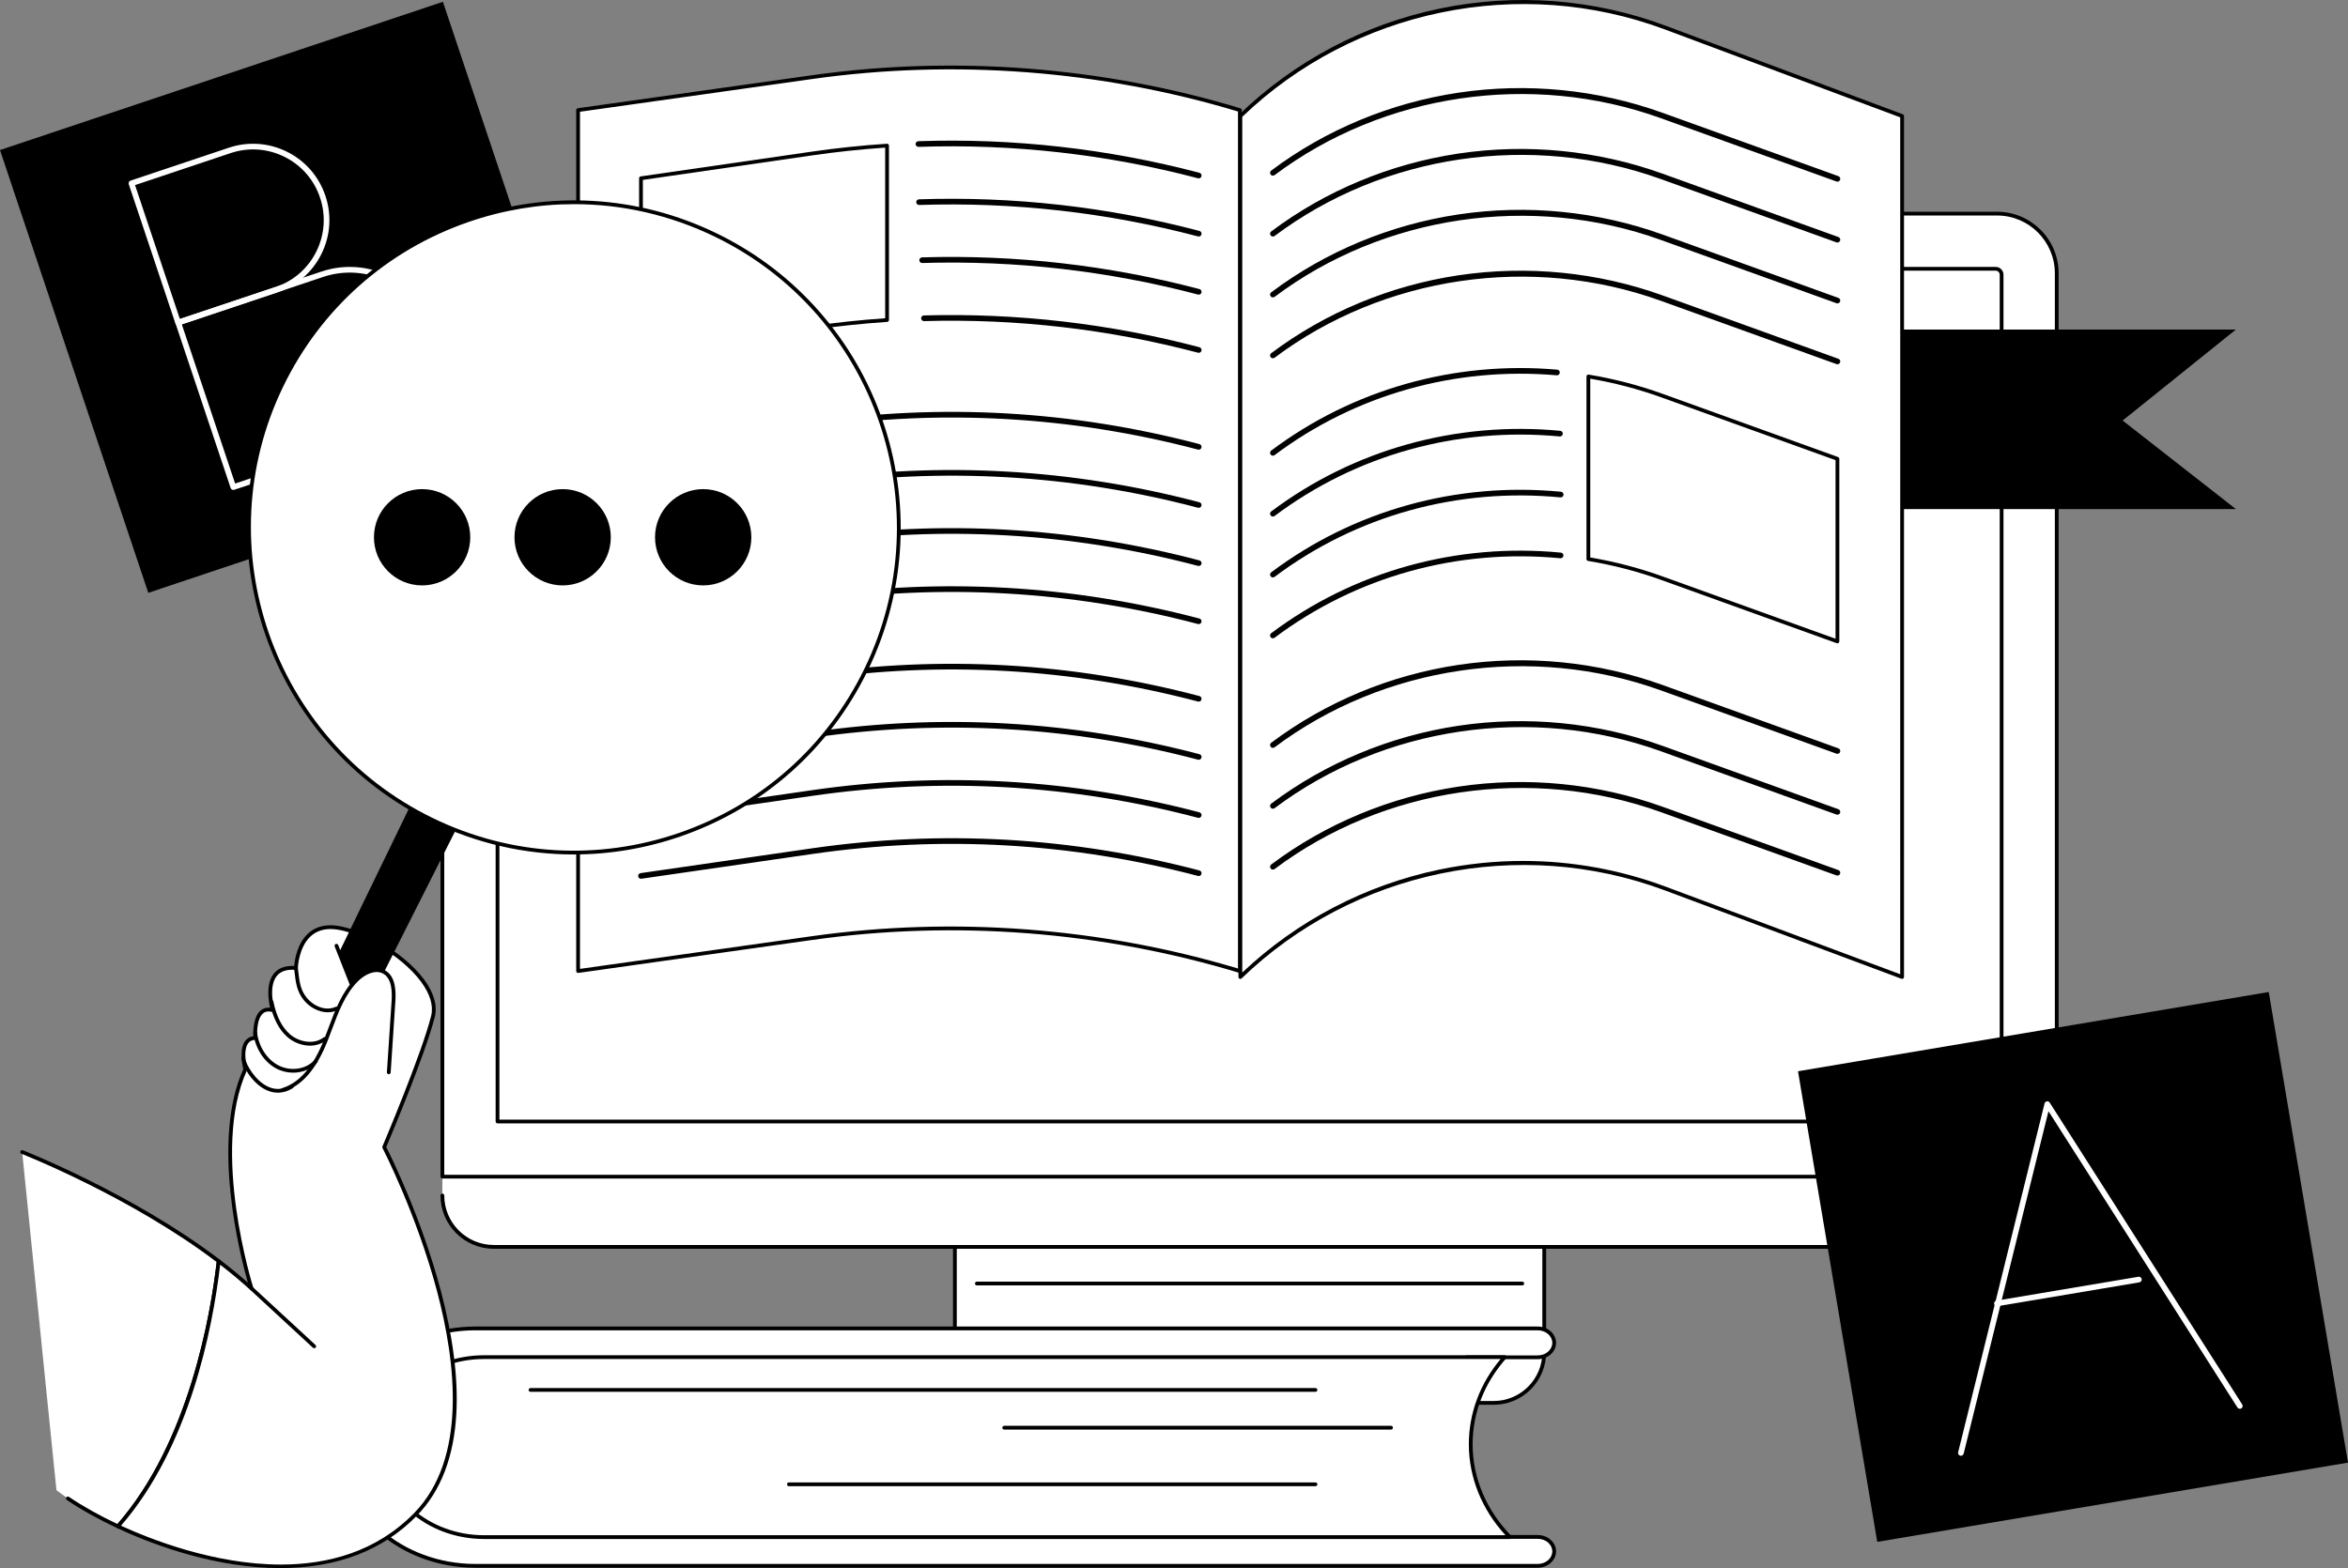 <?xml version="1.0" encoding="UTF-8" standalone="no"?>

<svg version="1.1" viewBox="0 0 1658.619 1108.012" xmlns="http://www.w3.org/2000/svg">
   <rect x="0" y="0" width="1658.619" height="1108.012" fill="#808080" stroke="none"/>
   <defs>
      <style>
         :root {
            --color-primary: oklch(60% 0.1 300);
            --color-primary-light: oklch(91% 0.05 300);
            --drawing-color-secondary: oklch(77% 0.138 300.51);
            --drawing-color-secondary-1: oklch(78.65% 0.048 300.51);
         }
      </style>
   </defs>
   <g transform="translate(-275.275,-248.708)">
      <path d="m 1728.147,1093.445 c 0,20.055 -16.253,36.311 -36.293,36.311 H 624.068 c -20.044,0 -36.293,-16.256 -36.293,-36.311 V 1026.296 L 1728,1011.525 l 0.147,81.92"
         style="fill:#ffffff;" />
      <path
         d="M 1691.853,1131.089 H 624.068 c -20.748,0 -37.627,-16.887 -37.627,-37.644 0,-0.737 0.596,-1.333 1.333,-1.333 0.736,0 1.333,0.596 1.333,1.333 0,19.287 15.683,34.977 34.96,34.977 H 1691.853 c 19.28,0 34.96,-15.691 34.96,-34.977 0,-0.737 0.6,-1.333 1.333,-1.333 0.733,0 1.333,0.596 1.333,1.333 0,20.757 -16.88,37.644 -37.627,37.644"
         style="fill:#000000;" />
      <path id="path131" d="M 1728.147,1080.137 H 587.775 V 528.049 c 0,-70.903 57.481,-128.396 128.391,-128.396 H 1686 c 23.28,0 42.147,18.867 42.147,42.147 v 638.337"
         style="fill:#ffffff;" />
      <path
         d="M 589.108,1078.804 H 1726.813 V 441.8 c 0,-22.507 -18.307,-40.813 -40.813,-40.813 H 716.165 c -70.06,0 -127.057,57 -127.057,127.063 z m 1139.039,2.667 H 587.775 c -0.737,0 -1.333,-0.596 -1.333,-1.333 V 528.049 c 0,-71.529 58.193,-129.729 129.724,-129.729 H 1686 c 23.973,0 43.48,19.507 43.48,43.48 v 638.337 c 0,0.737 -0.6,1.333 -1.333,1.333"
         style="fill:#000000;" />
      <path
         d="M 628.057,1039.836 H 1687.867 V 442.84 c 0,-1.587 -1.293,-2.88 -2.893,-2.88 H 630.941 c -1.589,0 -2.884,1.293 -2.884,2.88 z M 1689.2,1042.503 H 626.724 c -0.736,0 -1.333,-0.596 -1.333,-1.333 V 442.84 c 0,-3.067 2.491,-5.547 5.551,-5.547 H 1684.973 c 3.067,0 5.56,2.48 5.56,5.547 v 598.329 c 0,0.737 -0.6,1.333 -1.333,1.333"
         style="fill:#000000;" />
      <path id="path134" d="M 1330.399,1239.996 H 985.523 c -19.727,0 -35.719,-15.991 -35.719,-35.717 V 1129.756 H 1366.12 v 74.523 c 0,19.727 -16,35.717 -35.721,35.717"
         style="fill:#ffffff;" />
      <path
         d="m 951.137,1131.089 v 73.189 c 0,18.96 15.425,34.385 34.385,34.385 h 344.876 c 18.961,0 34.388,-15.425 34.388,-34.385 v -73.189 z m 379.261,110.241 H 985.523 c -20.431,0 -37.052,-16.623 -37.052,-37.052 v -74.523 c 0,-0.736 0.597,-1.333 1.333,-1.333 H 1366.12 c 0.733,0 1.333,0.597 1.333,1.333 v 74.523 c 0,20.429 -16.627,37.052 -37.055,37.052"
         style="fill:#000000;" />
      <path
         d="M 1350.613,1156.984 H 965.313 c -0.736,0 -1.333,-0.597 -1.333,-1.333 0,-0.737 0.597,-1.333 1.333,-1.333 h 385.3 c 0.733,0 1.333,0.596 1.333,1.333 0,0.736 -0.6,1.333 -1.333,1.333"
         style="fill:#000000;" />
      <path id="path137" d="m 1854.693,608.415 h -269.32 V 481.572 h 269.32 l -80,64.289 80,62.553" style="fill:oklch(60% 0.1 300);" />
      <path d="m 1618.92,939.051 -167.2,-62.472 c -103.76,-38.772 -220.563,-14.471 -300.275,62.472 V 330.707 c 79.712,-76.947 196.515,-101.24 300.275,-62.48 l 167.2,62.48 v 608.344"
         style="fill:#ffffff;" />
      <path
         d="m 1351.16,857.049 c 34.333,0 68.507,6.132 101.027,18.28 l 165.4,61.801 V 331.627 l -166.333,-62.147 c -102.507,-38.293 -219.597,-14.04 -298.475,61.8 v 604.655 c 38.904,-36.752 87.079,-61.909 139.512,-72.819 19.475,-4.052 39.2,-6.067 58.869,-6.067 z m 267.76,83.336 c -0.16,0 -0.32,-0.028 -0.467,-0.084 l -167.2,-62.473 c -102.68,-38.367 -220.001,-13.96 -298.881,62.183 -0.384,0.369 -0.955,0.477 -1.447,0.268 -0.493,-0.209 -0.813,-0.693 -0.813,-1.228 V 330.707 c 0,-0.36 0.147,-0.707 0.408,-0.96 39.291,-37.933 88.315,-63.853 141.771,-74.973 53.456,-11.12 108.749,-6.893 159.896,12.213 l 167.2,62.467 c 0.52,0.2 0.867,0.693 0.867,1.253 v 608.345 c 0,0.436 -0.213,0.845 -0.573,1.095 -0.227,0.156 -0.493,0.239 -0.76,0.239"
         style="fill:#000000;" />
      <path
         d="m 1573.227,377.067 c -0.227,0 -0.453,-0.04 -0.68,-0.12 l -124.093,-44.733 c -91.347,-32.933 -195.876,-17.52 -272.807,40.227 -0.881,0.667 -2.136,0.48 -2.8,-0.4 -0.663,-0.88 -0.484,-2.133 0.4,-2.8 38.411,-28.827 84.167,-47.867 132.32,-55.053 48.433,-7.227 98.313,-2.293 144.247,14.267 l 124.093,44.72 c 1.04,0.387 1.573,1.52 1.2,2.573 -0.293,0.813 -1.067,1.32 -1.88,1.32"
         style="fill:oklch(91% 0.05 300);" />
      <path
         d="m 1573.227,420.08 c -0.227,0 -0.453,-0.04 -0.68,-0.12 L 1448.453,375.227 c -91.347,-32.933 -195.876,-17.52 -272.807,40.227 -0.881,0.653 -2.136,0.48 -2.8,-0.4 -0.663,-0.88 -0.484,-2.133 0.4,-2.8 38.411,-28.827 84.167,-47.867 132.32,-55.053 48.433,-7.227 98.313,-2.293 144.247,14.253 l 124.093,44.733 c 1.04,0.373 1.573,1.52 1.2,2.56 -0.293,0.813 -1.067,1.333 -1.88,1.333"
         style="fill:oklch(91% 0.05 300);" />
      <path
         d="m 1573.227,463.08 c -0.227,0 -0.453,-0.027 -0.68,-0.12 l -124.093,-44.72 c -91.347,-32.933 -195.876,-17.52 -272.807,40.227 -0.881,0.653 -2.136,0.48 -2.8,-0.4 -0.663,-0.893 -0.484,-2.147 0.4,-2.8 38.411,-28.84 84.167,-47.867 132.32,-55.053 48.433,-7.227 98.313,-2.293 144.247,14.253 l 124.093,44.733 c 1.04,0.373 1.573,1.52 1.2,2.56 -0.293,0.813 -1.067,1.32 -1.88,1.32"
         style="fill:oklch(91% 0.05 300);" />
      <path
         d="m 1573.227,506.097 c -0.227,0 -0.453,-0.039 -0.68,-0.119 l -124.093,-44.725 c -91.347,-32.933 -195.876,-17.52 -272.807,40.22 -0.881,0.664 -2.136,0.485 -2.8,-0.399 -0.663,-0.883 -0.484,-2.137 0.4,-2.8 38.411,-28.829 84.167,-47.861 132.32,-55.048 48.433,-7.227 98.313,-2.293 144.247,14.253 l 124.093,44.736 c 1.04,0.373 1.573,1.52 1.2,2.56 -0.293,0.815 -1.067,1.321 -1.88,1.321"
         style="fill:oklch(91% 0.05 300);" />
      <path
         d="m 1174.448,570.693 c -0.608,0 -1.208,-0.276 -1.601,-0.8 -0.663,-0.883 -0.484,-2.136 0.4,-2.8 57.588,-43.224 129.337,-63.535 202.033,-57.179 1.093,0.095 1.92,1.065 1.813,2.165 -0.093,1.101 -1.067,1.92 -2.16,1.819 -71.716,-6.257 -142.488,13.764 -199.287,56.395 -0.36,0.269 -0.781,0.4 -1.199,0.4"
         style="fill:oklch(91% 0.05 300);" />
      <path
         d="m 1174.448,613.705 c -0.608,0 -1.208,-0.276 -1.601,-0.8 -0.663,-0.883 -0.484,-2.137 0.4,-2.8 58.219,-43.696 130.72,-63.936 204.153,-56.985 1.107,0.104 1.907,1.079 1.813,2.179 -0.107,1.1 -1.093,1.919 -2.187,1.803 -72.44,-6.855 -143.957,13.105 -201.38,56.203 -0.36,0.271 -0.781,0.401 -1.199,0.401"
         style="fill:oklch(91% 0.05 300);" />
      <path
         d="m 1174.448,656.717 c -0.608,0 -1.208,-0.276 -1.601,-0.8 -0.663,-0.883 -0.484,-2.136 0.4,-2.8 58.379,-43.816 131.077,-64.033 204.7,-56.935 1.093,0.105 1.907,1.083 1.8,2.183 -0.107,1.099 -1.093,1.892 -2.187,1.799 -72.627,-7.009 -144.335,12.937 -201.913,56.153 -0.36,0.269 -0.781,0.4 -1.199,0.4"
         style="fill:oklch(91% 0.05 300);" />
      <path
         d="m 1174.448,699.729 c -0.608,0 -1.208,-0.276 -1.601,-0.8 -0.663,-0.883 -0.484,-2.137 0.4,-2.8 58.361,-43.801 131.041,-64.024 204.633,-56.941 1.107,0.107 1.907,1.083 1.8,2.183 -0.107,1.1 -1.08,1.896 -2.187,1.799 -72.608,-6.992 -144.285,12.957 -201.847,56.16 -0.36,0.269 -0.781,0.4 -1.199,0.4"
         style="fill:oklch(91% 0.05 300);" />
      <path d="m 1449.133,528.184 c -17,-6.128 -34.36,-10.589 -51.84,-13.467 v 129.035 c 17.48,2.879 34.84,7.34 51.84,13.468 l 124.093,44.731 V 572.916 l -124.093,-44.732"
         style="fill:#ffffff;" />
      <path
         d="m 1398.627,642.623 c 17.373,2.929 34.52,7.416 50.96,13.343 l 122.307,44.088 v -126.2 L 1448.68,529.439 c -16.147,-5.821 -32.987,-10.243 -50.053,-13.147 z m 174.6,60.661 c -0.16,0 -0.307,-0.025 -0.453,-0.079 L 1448.68,658.475 c -16.64,-5.999 -34,-10.509 -51.6,-13.407 -0.653,-0.105 -1.12,-0.663 -1.12,-1.316 V 514.717 c 0,-0.392 0.173,-0.764 0.467,-1.017 0.293,-0.255 0.693,-0.364 1.08,-0.299 17.76,2.924 35.28,7.476 52.08,13.528 l 124.093,44.732 c 0.52,0.191 0.88,0.693 0.88,1.255 v 129.035 c 0,0.435 -0.213,0.841 -0.573,1.092 -0.227,0.159 -0.493,0.241 -0.76,0.241"
         style="fill:#000000;" />
      <path
         d="m 1573.227,781.373 c -0.227,0 -0.453,-0.039 -0.68,-0.119 l -124.093,-44.731 c -91.347,-32.927 -195.876,-17.513 -272.807,40.225 -0.881,0.664 -2.136,0.485 -2.8,-0.399 -0.663,-0.883 -0.484,-2.137 0.4,-2.8 38.411,-28.829 84.167,-47.865 132.32,-55.051 48.433,-7.225 98.313,-2.295 144.247,14.26 l 124.093,44.732 c 1.04,0.373 1.573,1.52 1.2,2.56 -0.293,0.815 -1.067,1.321 -1.88,1.321"
         style="fill:oklch(91% 0.05 300);" />
      <path
         d="m 1573.227,824.385 c -0.227,0 -0.453,-0.039 -0.68,-0.119 l -124.093,-44.732 c -91.347,-32.925 -195.876,-17.512 -272.807,40.227 -0.881,0.664 -2.136,0.485 -2.8,-0.399 -0.663,-0.884 -0.484,-2.137 0.4,-2.8 38.411,-28.829 84.167,-47.867 132.32,-55.051 48.433,-7.225 98.313,-2.296 144.247,14.26 l 124.093,44.731 c 1.04,0.375 1.573,1.521 1.2,2.56 -0.293,0.816 -1.067,1.323 -1.88,1.323"
         style="fill:oklch(91% 0.05 300);" />
      <path
         d="m 1573.227,867.397 c -0.227,0 -0.453,-0.039 -0.68,-0.12 l -124.093,-44.731 c -91.347,-32.925 -195.876,-17.512 -272.807,40.228 -0.881,0.663 -2.136,0.484 -2.8,-0.4 -0.663,-0.883 -0.484,-2.137 0.4,-2.8 38.411,-28.829 84.167,-47.865 132.32,-55.051 48.433,-7.225 98.313,-2.296 144.247,14.26 l 124.093,44.731 c 1.04,0.375 1.573,1.521 1.2,2.56 -0.293,0.815 -1.067,1.323 -1.88,1.323"
         style="fill:oklch(91% 0.05 300);" />
      <path
         d="m 683.643,934.855 165.459,-23.325 c 101.168,-14.261 204.228,-6.301 302.011,23.325 V 326.507 c -97.783,-29.627 -200.843,-37.587 -302.011,-23.32 l -165.459,23.32 v 608.348"
         style="fill:#ffffff;" />
      <path
         d="m 684.976,327.667 v 605.652 l 163.939,-23.109 c 100.064,-14.105 204.061,-6.201 300.864,22.849 V 327.493 c -96.657,-29.133 -200.536,-37.08 -300.492,-22.987 z M 1151.112,936.188 c -0.129,0 -0.26,-0.019 -0.387,-0.057 -96.923,-29.367 -201.16,-37.417 -301.439,-23.28 l -165.457,23.324 c -0.387,0.052 -0.769,-0.061 -1.061,-0.315 -0.292,-0.252 -0.459,-0.619 -0.459,-1.005 V 326.507 c 0,-0.667 0.489,-1.227 1.147,-1.32 l 165.459,-23.32 c 100.663,-14.187 205.293,-6.107 302.584,23.36 0.561,0.173 0.947,0.693 0.947,1.28 v 608.348 c 0,0.421 -0.2,0.819 -0.539,1.069 -0.233,0.173 -0.512,0.264 -0.795,0.264"
         style="fill:#000000;" />
      <path
         d="m 1122.055,374.747 c -0.169,0 -0.34,-0.013 -0.512,-0.067 -64.476,-16.987 -130.904,-24.453 -197.433,-22.2 -1.093,0 -2.029,-0.84 -2.067,-1.933 -0.037,-1.107 0.827,-2.027 1.931,-2.067 66.917,-2.267 133.736,5.24 198.589,22.333 1.068,0.28 1.705,1.373 1.424,2.44 -0.236,0.907 -1.047,1.493 -1.932,1.493"
         style="fill:oklch(91% 0.05 300);" />
      <path
         d="m 1122.055,415.827 c -0.169,0 -0.34,-0.013 -0.512,-0.067 -64.328,-16.947 -130.599,-24.413 -196.979,-22.213 -1.096,0.027 -2.028,-0.84 -2.064,-1.933 -0.037,-1.107 0.828,-2.04 1.932,-2.067 66.764,-2.227 133.427,5.293 198.131,22.347 1.068,0.28 1.705,1.387 1.424,2.453 -0.236,0.893 -1.047,1.48 -1.932,1.48"
         style="fill:oklch(91% 0.05 300);" />
      <path
         d="m 1122.055,456.907 c -0.169,0 -0.34,-0.013 -0.512,-0.067 -63.612,-16.76 -129.145,-24.267 -194.795,-22.293 -1.093,0.067 -2.025,-0.827 -2.059,-1.933 -0.033,-1.107 0.835,-2.027 1.939,-2.053 66.025,-1.987 131.949,5.56 195.935,22.413 1.068,0.28 1.705,1.387 1.424,2.453 -0.236,0.893 -1.047,1.48 -1.932,1.48"
         style="fill:oklch(91% 0.05 300);" />
      <path
         d="m 1122.055,497.995 c -0.169,0 -0.34,-0.021 -0.512,-0.067 -63.196,-16.653 -128.305,-24.168 -193.527,-22.331 -1.092,0.028 -2.025,-0.839 -2.056,-1.943 -0.032,-1.104 0.839,-2.024 1.943,-2.056 65.596,-1.847 131.095,5.711 194.66,22.461 1.068,0.281 1.705,1.376 1.424,2.444 -0.236,0.897 -1.047,1.491 -1.932,1.491"
         style="fill:oklch(91% 0.05 300);" />
      <path d="m 901.892,351.587 c -17.628,1.173 -35.239,3.027 -52.792,5.56 l -121.041,17.52 v 123.244 l 121.041,-17.517 c 17.553,-2.54 35.164,-4.387 52.792,-5.556 V 351.587"
         style="fill:#ffffff;" />
      <path
         d="m 729.392,375.827 v 120.544 l 119.519,-17.297 c 17.02,-2.463 34.391,-4.307 51.648,-5.483 V 353.013 c -17.141,1.173 -34.383,3.013 -51.267,5.453 z m -1.333,123.417 c -0.317,0 -0.628,-0.113 -0.872,-0.325 -0.293,-0.253 -0.461,-0.621 -0.461,-1.008 v -123.244 c 0,-0.667 0.487,-1.227 1.143,-1.32 l 121.043,-17.52 c 17.419,-2.52 35.215,-4.387 52.893,-5.56 0.371,-0.027 0.729,0.093 0.999,0.347 0.269,0.253 0.423,0.613 0.423,0.973 v 123.251 c 0,0.701 -0.544,1.284 -1.245,1.329 -17.599,1.168 -35.325,3.033 -52.688,5.547 L 728.251,499.231 c -0.064,0.009 -0.128,0.013 -0.192,0.013"
         style="fill:#000000;" />
      <path
         d="m 728.056,568.38 c -0.977,0 -1.832,-0.717 -1.976,-1.713 -0.159,-1.093 0.6,-2.108 1.693,-2.267 L 848.815,546.883 c 91.824,-13.291 183.925,-8.024 273.748,15.645 1.068,0.283 1.705,1.376 1.424,2.444 -0.281,1.068 -1.372,1.708 -2.444,1.425 -89.3,-23.535 -180.867,-28.765 -272.155,-15.556 L 728.345,568.359 c -0.096,0.015 -0.193,0.021 -0.289,0.021"
         style="fill:oklch(91% 0.05 300);" />
      <path
         d="m 728.056,609.461 c -0.977,0 -1.832,-0.717 -1.976,-1.713 -0.159,-1.093 0.6,-2.108 1.693,-2.267 l 121.041,-17.517 c 91.824,-13.288 183.925,-8.025 273.748,15.645 1.068,0.283 1.705,1.376 1.424,2.444 -0.281,1.069 -1.376,1.705 -2.444,1.425 -89.3,-23.535 -180.867,-28.767 -272.155,-15.556 l -121.043,17.517 c -0.096,0.015 -0.193,0.021 -0.289,0.021"
         style="fill:oklch(91% 0.05 300);" />
      <path
         d="m 728.056,650.543 c -0.977,0 -1.832,-0.717 -1.976,-1.713 -0.159,-1.093 0.6,-2.108 1.693,-2.267 l 121.041,-17.517 c 91.824,-13.291 183.925,-8.024 273.748,15.647 1.068,0.281 1.705,1.375 1.424,2.444 -0.281,1.067 -1.372,1.703 -2.444,1.424 -89.3,-23.533 -180.867,-28.767 -272.155,-15.556 l -121.043,17.517 c -0.096,0.015 -0.193,0.021 -0.289,0.021"
         style="fill:oklch(91% 0.05 300);" />
      <path
         d="m 728.056,691.624 c -0.977,0 -1.832,-0.717 -1.976,-1.713 -0.159,-1.093 0.6,-2.108 1.693,-2.267 l 121.041,-17.517 c 91.824,-13.289 183.925,-8.025 273.748,15.647 1.068,0.281 1.705,1.375 1.424,2.444 -0.281,1.067 -1.376,1.705 -2.444,1.424 -89.3,-23.533 -180.867,-28.765 -272.155,-15.556 l -121.043,17.517 c -0.096,0.015 -0.193,0.021 -0.289,0.021"
         style="fill:oklch(91% 0.05 300);" />
      <path
         d="m 728.056,746.399 c -0.977,0 -1.832,-0.717 -1.976,-1.713 -0.159,-1.093 0.6,-2.108 1.693,-2.267 l 121.041,-17.516 c 91.825,-13.291 183.927,-8.025 273.748,15.645 1.068,0.281 1.705,1.376 1.424,2.444 -0.281,1.068 -1.372,1.705 -2.444,1.424 -89.3,-23.533 -180.867,-28.768 -272.155,-15.556 l -121.043,17.517 c -0.096,0.015 -0.193,0.021 -0.289,0.021"
         style="fill:oklch(91% 0.05 300);" />
      <path
         d="m 728.056,787.48 c -0.977,0 -1.832,-0.717 -1.976,-1.713 -0.159,-1.093 0.6,-2.108 1.693,-2.267 l 121.041,-17.516 c 91.824,-13.292 183.925,-8.025 273.748,15.645 1.068,0.283 1.705,1.376 1.424,2.444 -0.281,1.068 -1.376,1.704 -2.444,1.424 -89.299,-23.533 -180.865,-28.767 -272.155,-15.556 l -121.043,17.517 c -0.096,0.015 -0.193,0.021 -0.289,0.021"
         style="fill:oklch(91% 0.05 300);" />
      <path
         d="m 728.056,828.561 c -0.977,0 -1.832,-0.717 -1.976,-1.713 -0.159,-1.093 0.6,-2.108 1.693,-2.267 l 121.041,-17.516 c 91.824,-13.291 183.927,-8.025 273.748,15.645 1.068,0.281 1.705,1.375 1.424,2.444 -0.281,1.067 -1.376,1.707 -2.444,1.424 -89.299,-23.533 -180.864,-28.767 -272.155,-15.555 l -121.043,17.516 c -0.096,0.015 -0.193,0.021 -0.289,0.021"
         style="fill:oklch(91% 0.05 300);" />
      <path
         d="m 728.056,869.643 c -0.977,0 -1.832,-0.717 -1.976,-1.713 -0.159,-1.093 0.6,-2.108 1.693,-2.267 l 121.041,-17.516 c 91.824,-13.289 183.927,-8.025 273.748,15.645 1.068,0.281 1.705,1.375 1.424,2.444 -0.281,1.067 -1.372,1.705 -2.444,1.424 -89.3,-23.533 -180.865,-28.767 -272.155,-15.555 l -121.043,17.516 c -0.096,0.015 -0.193,0.021 -0.289,0.021"
         style="fill:oklch(91% 0.05 300);" />
      <path id="path169" d="M 692.899,562.845 380.028,667.6 275.275,354.733 l 312.869,-104.76 104.755,312.872" style="fill:oklch(91% 0.05 300);" />
      <path
         d="m 470.509,453.453 h 0.013 z m -99.845,-73.96 31.699,94.673 67.512,-22.607 c 12.644,-4.227 22.883,-13.133 28.829,-25.067 5.948,-11.933 6.892,-25.48 2.657,-38.12 -4.232,-12.64 -13.137,-22.88 -25.071,-28.827 -11.933,-5.947 -25.469,-6.893 -38.115,-2.653 z m 30.437,99.204 c -0.837,0 -1.617,-0.528 -1.897,-1.365 l -32.968,-98.465 c -0.169,-0.507 -0.131,-1.053 0.105,-1.533 0.237,-0.467 0.653,-0.827 1.156,-1 l 69.409,-23.24 c 13.656,-4.573 28.279,-3.547 41.168,2.867 12.891,6.427 22.508,17.493 27.08,31.147 4.573,13.653 3.553,28.28 -2.871,41.173 -6.423,12.88 -17.483,22.507 -31.14,27.08 l -69.408,23.233 c -0.211,0.071 -0.425,0.104 -0.635,0.104"
         style="fill:#ffffff;" />
      <path
         d="m 541.88,558.819 h 0.013 z m -138.199,-80.981 37.677,112.528 99.887,-33.443 c 31.024,-10.388 47.813,-44.079 37.425,-75.103 -10.387,-31.02 -44.077,-47.807 -75.103,-37.433 z m 36.415,117.06 c -0.836,0 -1.616,-0.528 -1.896,-1.365 L 399.253,477.211 c -0.351,-1.047 0.215,-2.18 1.263,-2.531 l 101.783,-34.08 c 33.113,-11.093 69.077,6.84 80.165,39.951 11.088,33.115 -6.833,69.077 -39.949,80.165 l -101.784,34.077 c -0.209,0.071 -0.424,0.104 -0.635,0.104"
         style="fill:#ffffff;" />
      <path
         d="m 1311.348,1334.707 v -126.933 h 50.159 c 6.427,0 11.627,-4.568 11.627,-10.201 0,-5.635 -5.2,-10.203 -11.627,-10.203 H 611.145 c -52.817,0 -95.635,37.553 -95.635,83.879 0,46.325 42.817,83.885 95.635,83.885 h 750.361 c 6.427,0 11.627,-4.573 11.627,-10.213 v -0.013 c 0,-5.627 -5.2,-10.2 -11.627,-10.2 h -50.159"
         style="fill:#ffffff;" />
      <path
         d="m 611.145,1188.703 c -51.997,0 -94.301,37.031 -94.301,82.545 0,45.516 42.304,82.552 94.301,82.552 h 750.361 c 5.68,0 10.293,-3.987 10.293,-8.88 0,-4.907 -4.613,-8.88 -10.293,-8.88 h -50.159 c -0.737,0 -1.333,-0.6 -1.333,-1.333 v -126.933 c 0,-0.737 0.596,-1.333 1.333,-1.333 h 50.159 c 5.68,0 10.293,-3.977 10.293,-8.868 0,-4.891 -4.613,-8.869 -10.293,-8.869 z m 750.361,167.764 H 611.145 c -53.468,0 -96.968,-38.231 -96.968,-85.219 0,-46.985 43.5,-85.212 96.968,-85.212 h 750.361 c 7.147,0 12.96,5.175 12.96,11.536 0,6.359 -5.813,11.535 -12.96,11.535 h -48.825 v 124.267 h 48.825 c 7.147,0 12.96,5.173 12.96,11.533 0,6.373 -5.813,11.56 -12.96,11.56"
         style="fill:#000000;" />
      <path
         d="m 1314.193,1269.28 c 0,-23.212 8.964,-44.589 24.007,-61.617 H 617.316 c -40.039,0 -72.497,28.469 -72.497,63.585 0,35.117 32.459,63.592 72.497,63.592 h 724.551 c -17.247,-17.619 -27.673,-40.52 -27.673,-65.56"
         style="fill:#ffffff;" />
      <path
         d="m 617.316,1208.997 c -39.24,0 -71.164,27.925 -71.164,62.251 0,34.328 31.924,62.259 71.164,62.259 H 1338.76 c -16.725,-18.125 -25.9,-40.815 -25.9,-64.227 0,-21.933 7.748,-42.716 22.447,-60.283 z m 724.551,127.176 H 617.316 c -40.709,0 -73.831,-29.128 -73.831,-64.925 0,-35.795 33.121,-64.917 73.831,-64.917 H 1338.2 c 0.533,0 1,0.305 1.227,0.784 0.213,0.479 0.12,1.039 -0.227,1.432 -15.485,17.529 -23.673,38.529 -23.673,60.733 0,23.699 9.693,46.648 27.3,64.627 0.373,0.373 0.48,0.947 0.267,1.44 -0.2,0.493 -0.693,0.827 -1.227,0.827"
         style="fill:#000000;" />
      <path
         d="M 1204.529,1232.177 H 650.032 c -0.736,0 -1.333,-0.597 -1.333,-1.333 0,-0.736 0.597,-1.333 1.333,-1.333 h 554.497 c 0.736,0 1.333,0.597 1.333,1.333 0,0.736 -0.597,1.333 -1.333,1.333"
         style="fill:oklch(91% 0.05 300);" />
      <path
         d="M 1257.884,1258.855 H 984.643 c -0.736,0 -1.333,-0.597 -1.333,-1.333 0,-0.736 0.597,-1.333 1.333,-1.333 H 1257.884 c 0.736,0 1.333,0.597 1.333,1.333 0,0.736 -0.597,1.333 -1.333,1.333"
         style="fill:oklch(91% 0.05 300);" />
      <path
         d="M 1204.529,1298.869 H 832.547 c -0.736,0 -1.333,-0.596 -1.333,-1.333 0,-0.735 0.597,-1.333 1.333,-1.333 h 371.983 c 0.736,0 1.333,0.599 1.333,1.333 0,0.737 -0.597,1.333 -1.333,1.333"
         style="fill:oklch(91% 0.05 300);" />
      <path id="path179" d="M 1933.893,1282.205 1601.36,1338.2 l -55.987,-332.543 332.533,-55.989 55.987,332.537" style="fill:oklch(91% 0.05 300);" />
      <path
         d="m 1660.453,1277.364 c -0.16,0 -0.32,-0.017 -0.48,-0.059 -1.08,-0.265 -1.733,-1.349 -1.467,-2.421 l 61.04,-246.477 c 0.187,-0.777 0.827,-1.365 1.613,-1.493 0.787,-0.131 1.587,0.223 2.013,0.896 l 136,213.304 c 0.6,0.932 0.32,2.168 -0.613,2.761 -0.933,0.595 -2.16,0.32 -2.76,-0.611 L 1722.307,1033.893 1662.4,1275.845 c -0.227,0.911 -1.053,1.519 -1.947,1.519"
         style="fill:#ffffff;" />
      <path
         d="m 1685.893,1171.725 c -0.96,0 -1.8,-0.691 -1.973,-1.668 -0.173,-1.088 0.56,-2.121 1.64,-2.305 l 100.28,-16.883 c 1.093,-0.181 2.12,0.549 2.307,1.64 0.187,1.089 -0.547,2.121 -1.64,2.304 l -100.28,16.883 c -0.107,0.02 -0.227,0.029 -0.333,0.029"
         style="fill:#ffffff;" />
      <path
         d="m 290.94,1062.745 c 13.465,133.816 24.217,238.928 24.217,238.928 10.043,7.825 25.18,17.017 43.42,25.565 50.812,-57.487 66.493,-146.203 71.169,-187.372 -61.705,-47.024 -138.807,-77.121 -138.807,-77.121"
         style="fill:#ffffff;" />
      <path
         d="m 358.577,1328.572 c -0.191,0 -0.384,-0.043 -0.565,-0.127 -13.208,-6.188 -25.488,-13.043 -35.516,-19.824 -0.611,-0.413 -0.771,-1.241 -0.359,-1.852 0.413,-0.611 1.244,-0.768 1.852,-0.356 9.685,6.548 21.511,13.172 34.249,19.191 50.54,-57.805 65.82,-148.068 70.097,-185.135 -60.756,-46.116 -137.115,-76.183 -137.881,-76.483 -0.685,-0.267 -1.024,-1.04 -0.757,-1.727 0.269,-0.684 1.039,-1.023 1.728,-0.757 0.772,0.301 77.983,30.705 139.129,77.304 0.373,0.284 0.569,0.745 0.517,1.212 -5.219,45.947 -21.447,131.48 -71.496,188.103 -0.259,0.292 -0.625,0.451 -0.999,0.451"
         style="fill:#000000;" />
      <path
         d="m 546.66,1059.301 c 0,0 27.563,-64.844 34.451,-92.361 6.889,-27.519 -45.521,-61.747 -70.773,-63.065 -25.255,-1.319 -25.988,28.837 -25.988,28.837 -26.068,-2.355 -16.455,29.732 -16.455,29.732 -14.224,-3.657 -12.265,19.697 -12.265,19.697 -12.884,0.252 -7.096,22.239 -7.096,22.239 -26.511,57.879 4.437,154.781 4.437,154.781 -7.337,-6.703 -15.151,-13.14 -23.224,-19.295 -4.676,41.169 -20.357,129.885 -71.169,187.372 60.048,28.135 153.745,49.268 210.185,-8.436 73.583,-75.237 -22.103,-259.501 -22.103,-259.501"
         style="fill:#ffffff;" />
      <path
         d="m 360.752,1326.779 c 20.083,9.261 65.625,27.448 112.929,27.448 33.244,0 67.353,-8.973 94.128,-36.356 37.565,-38.408 29.553,-106.387 16.219,-156.648 -14.513,-54.701 -38.313,-100.848 -38.552,-101.308 -0.183,-0.352 -0.199,-0.769 -0.044,-1.135 0.276,-0.648 27.601,-65.063 34.385,-92.164 1.784,-7.125 -0.66,-15.475 -7.068,-24.141 -14.731,-19.921 -45.683,-36.392 -62.481,-37.268 -6.331,-0.323 -11.569,1.396 -15.599,5.128 -8.537,7.909 -8.984,22.265 -8.988,22.409 -0.008,0.369 -0.169,0.719 -0.445,0.963 -0.275,0.247 -0.645,0.359 -1.007,0.333 -6.141,-0.556 -10.639,0.861 -13.373,4.209 -6.377,7.809 -1.732,23.653 -1.684,23.811 0.137,0.461 0.017,0.961 -0.316,1.307 -0.333,0.347 -0.827,0.489 -1.293,0.368 -2.701,-0.693 -4.817,-0.356 -6.469,1.036 -5.144,4.343 -4.147,17.132 -4.135,17.26 0.031,0.367 -0.093,0.731 -0.34,1.004 -0.247,0.273 -0.595,0.435 -0.963,0.44 -2.224,0.044 -3.869,0.811 -5.028,2.344 -4.1,5.424 -0.839,18.095 -0.805,18.221 0.079,0.299 0.051,0.615 -0.077,0.895 -25.989,56.74 4.188,152.857 4.496,153.821 0.183,0.575 -0.043,1.203 -0.551,1.528 -0.509,0.324 -1.172,0.269 -1.619,-0.139 -6.439,-5.881 -13.587,-11.859 -21.272,-17.788 -5.455,46.088 -21.748,128.751 -70.048,184.421 z m 112.585,29.941 c -2.755,0 -5.543,-0.053 -8.369,-0.173 -44.888,-1.88 -86.279,-18.413 -106.956,-28.1 -0.38,-0.179 -0.655,-0.528 -0.74,-0.937 -0.085,-0.412 0.028,-0.84 0.307,-1.153 51.415,-58.168 66.671,-149.899 70.843,-186.639 0.055,-0.476 0.36,-0.888 0.801,-1.076 0.443,-0.188 0.951,-0.125 1.332,0.165 7.071,5.389 13.715,10.829 19.801,16.213 -5.644,-19.872 -26.063,-100.223 -3.228,-150.771 -0.601,-2.519 -3.059,-14.172 1.371,-20.036 1.403,-1.856 3.325,-2.964 5.729,-3.299 -0.131,-3.675 0.008,-13.841 5.143,-18.179 1.843,-1.555 4.096,-2.212 6.715,-1.967 -1.12,-4.851 -3.141,-17.048 2.705,-24.205 3.111,-3.811 7.919,-5.579 14.308,-5.276 0.329,-4.013 1.944,-15.671 9.759,-22.909 4.579,-4.243 10.491,-6.2 17.549,-5.836 17.38,0.909 49.336,17.856 64.485,38.347 6.899,9.329 9.497,18.449 7.513,26.375 -6.489,25.924 -31.528,85.483 -34.276,91.983 2.764,5.444 24.739,49.54 38.464,101.249 8.584,32.34 12.316,61.303 11.091,86.084 -1.54,31.141 -10.949,55.755 -27.968,73.156 -24.023,24.557 -56.42,36.984 -96.379,36.984"
         style="fill:#000000;" />
      <path
         d="m 474.993,1020.197 c -0.568,0 -1.095,-0.367 -1.272,-0.939 -0.22,-0.701 0.173,-1.449 0.877,-1.668 12.267,-3.817 21.961,-15.081 29.635,-34.437 1.067,-2.691 2.108,-5.484 3.116,-8.184 4.647,-12.455 9.452,-25.335 18.968,-34.843 5.156,-5.152 13.728,-9.756 20.92,-5.772 7.588,4.203 7.807,14.667 7.311,22.171 l -3.299,49.979 c -0.049,0.736 -0.672,1.288 -1.419,1.243 -0.736,-0.049 -1.292,-0.683 -1.244,-1.417 l 3.3,-49.977 c 0.448,-6.781 0.32,-16.199 -5.941,-19.664 -5.516,-3.056 -12.887,0.475 -17.744,5.327 -9.105,9.095 -13.807,21.699 -18.353,33.888 -1.012,2.712 -2.059,5.516 -3.136,8.233 -7.989,20.153 -18.235,31.929 -31.323,36 -0.131,0.043 -0.264,0.061 -0.396,0.061"
         style="fill:#000000;" />
      <path
         d="m 471.549,1020.809 c -2.775,0 -5.552,-0.644 -8.275,-1.94 -10.088,-4.795 -16.852,-17.2 -17.5,-22.229 -0.095,-0.729 0.42,-1.397 1.151,-1.493 0.72,-0.1 1.399,0.423 1.493,1.153 0.608,4.715 7.144,15.951 16,20.163 5.443,2.585 10.921,2.213 16.284,-1.111 0.628,-0.388 1.448,-0.195 1.836,0.431 0.388,0.627 0.195,1.448 -0.431,1.836 -3.429,2.125 -6.992,3.191 -10.559,3.191"
         style="fill:#000000;" />
      <path
         d="m 482.339,1006.668 c -4.091,0 -8.255,-0.973 -12.005,-2.991 -8.612,-4.629 -14.815,-14.295 -16.185,-25.224 -0.092,-0.729 0.427,-1.396 1.157,-1.488 0.733,-0.096 1.396,0.427 1.488,1.156 1.265,10.087 6.937,18.98 14.803,23.208 8.673,4.663 19.769,3.124 25.808,-3.579 0.495,-0.547 1.336,-0.589 1.884,-0.099 0.547,0.493 0.591,1.337 0.099,1.884 -4.2,4.661 -10.533,7.132 -17.048,7.132"
         style="fill:#000000;" />
      <path
         d="m 494.259,987.58 c -5.816,0 -11.659,-2.397 -15.756,-5.903 -6.175,-5.283 -10.464,-13.624 -12.748,-24.791 -0.147,-0.721 0.317,-1.425 1.04,-1.573 0.719,-0.149 1.425,0.317 1.572,1.04 2.163,10.571 6.157,18.409 11.869,23.297 6.161,5.271 16.687,7.5 23.633,2.105 0.583,-0.453 1.419,-0.347 1.871,0.236 0.452,0.581 0.345,1.419 -0.236,1.871 -3.365,2.612 -7.299,3.717 -11.245,3.717"
         style="fill:#000000;" />
      <path
         d="m 506.833,964.003 c -6.679,0 -13.285,-3.912 -17.124,-8.796 -4.817,-6.129 -5.531,-12.349 -6.356,-19.555 -0.104,-0.905 -0.211,-1.832 -0.328,-2.777 -0.089,-0.732 0.429,-1.396 1.16,-1.487 0.731,-0.084 1.396,0.429 1.487,1.16 0.117,0.953 0.225,1.887 0.329,2.801 0.812,7.081 1.453,12.675 5.804,18.211 4.504,5.731 13.255,9.981 20.599,6.571 0.669,-0.311 1.461,-0.021 1.772,0.647 0.309,0.668 0.019,1.461 -0.648,1.771 -2.171,1.008 -4.437,1.455 -6.695,1.455"
         style="fill:#000000;" />
      <path
         d="m 523.517,945.188 c -0.532,0 -1.035,-0.323 -1.241,-0.847 l -10.568,-26.877 c -0.269,-0.685 0.068,-1.46 0.753,-1.729 0.687,-0.271 1.46,0.068 1.729,0.752 l 10.567,26.879 c 0.271,0.685 -0.067,1.46 -0.753,1.728 -0.16,0.064 -0.324,0.095 -0.487,0.095"
         style="fill:#000000;" />
      <path
         d="m 497.219,1201.369 c -0.324,0 -0.648,-0.117 -0.905,-0.353 l -44.248,-40.876 c -0.54,-0.499 -0.573,-1.343 -0.073,-1.884 0.499,-0.541 1.343,-0.573 1.884,-0.073 l 44.248,40.875 c 0.541,0.5 0.573,1.344 0.073,1.884 -0.261,0.284 -0.62,0.428 -0.979,0.428"
         style="fill:#000000;" />
      <path
         d="M 887.191,721.628 C 831.852,835.732 694.535,883.351 580.484,827.987 466.433,772.623 418.837,635.241 474.176,521.137 c 55.339,-114.111 192.655,-161.724 306.705,-106.364 114.052,55.369 161.647,192.751 106.309,306.855"
         style="fill:#ffffff;" />
      <path
         d="m 680.867,392.96 c -25.171,0 -50.435,4.213 -74.919,12.707 -57.592,19.973 -103.964,61.187 -130.572,116.053 -54.931,113.259 -7.516,250.112 105.691,305.067 54.84,26.621 116.76,30.281 174.351,10.312 57.593,-19.972 103.965,-61.187 130.573,-116.052 54.929,-113.26 7.516,-250.113 -105.691,-305.073 -31.527,-15.293 -65.395,-23.013 -99.433,-23.013 z m -0.369,459.515 c -34.441,0 -68.696,-7.804 -100.595,-23.289 -114.531,-55.596 -162.497,-194.048 -106.927,-308.629 26.92,-55.503 73.833,-97.209 132.099,-117.409 58.265,-20.2 120.908,-16.493 176.389,10.427 114.529,55.603 162.496,194.055 106.925,308.637 l -1.199,-0.583 1.199,0.583 c -26.919,55.505 -73.832,97.203 -132.097,117.407 -24.767,8.588 -50.333,12.857 -75.795,12.857"
         style="fill:#000000;" />
      <path
         d="m 607.465,628.343 c 0,-18.788 -15.231,-34.017 -34.019,-34.017 -18.787,0 -34.017,15.229 -34.017,34.017 0,18.788 15.231,34.019 34.017,34.019 18.788,0 34.019,-15.231 34.019,-34.019"
         style="fill:oklch(91% 0.05 300);" />
      <path
         d="m 706.74,628.343 c 0,-18.788 -15.231,-34.017 -34.017,-34.017 -18.788,0 -34.019,15.229 -34.019,34.017 0,18.788 15.231,34.019 34.019,34.019 18.787,0 34.017,-15.231 34.017,-34.019"
         style="fill:oklch(91% 0.05 300);" />
      <path
         d="m 806.015,628.343 c 0,-18.788 -15.231,-34.017 -34.017,-34.017 -18.788,0 -34.019,15.229 -34.019,34.017 0,18.788 15.231,34.019 34.019,34.019 18.787,0 34.017,-15.231 34.017,-34.019"
         style="fill:oklch(91% 0.05 300);" />
      <path id="path198" d="m 546.591,935.521 c -9.368,-2.809 -13.141,-1.327 -23.384,8.181 l -8.817,-21.108 49.6,-102.271 32.72,15.883 -50.119,99.315" style="fill:#000000;" />
   </g>
</svg>